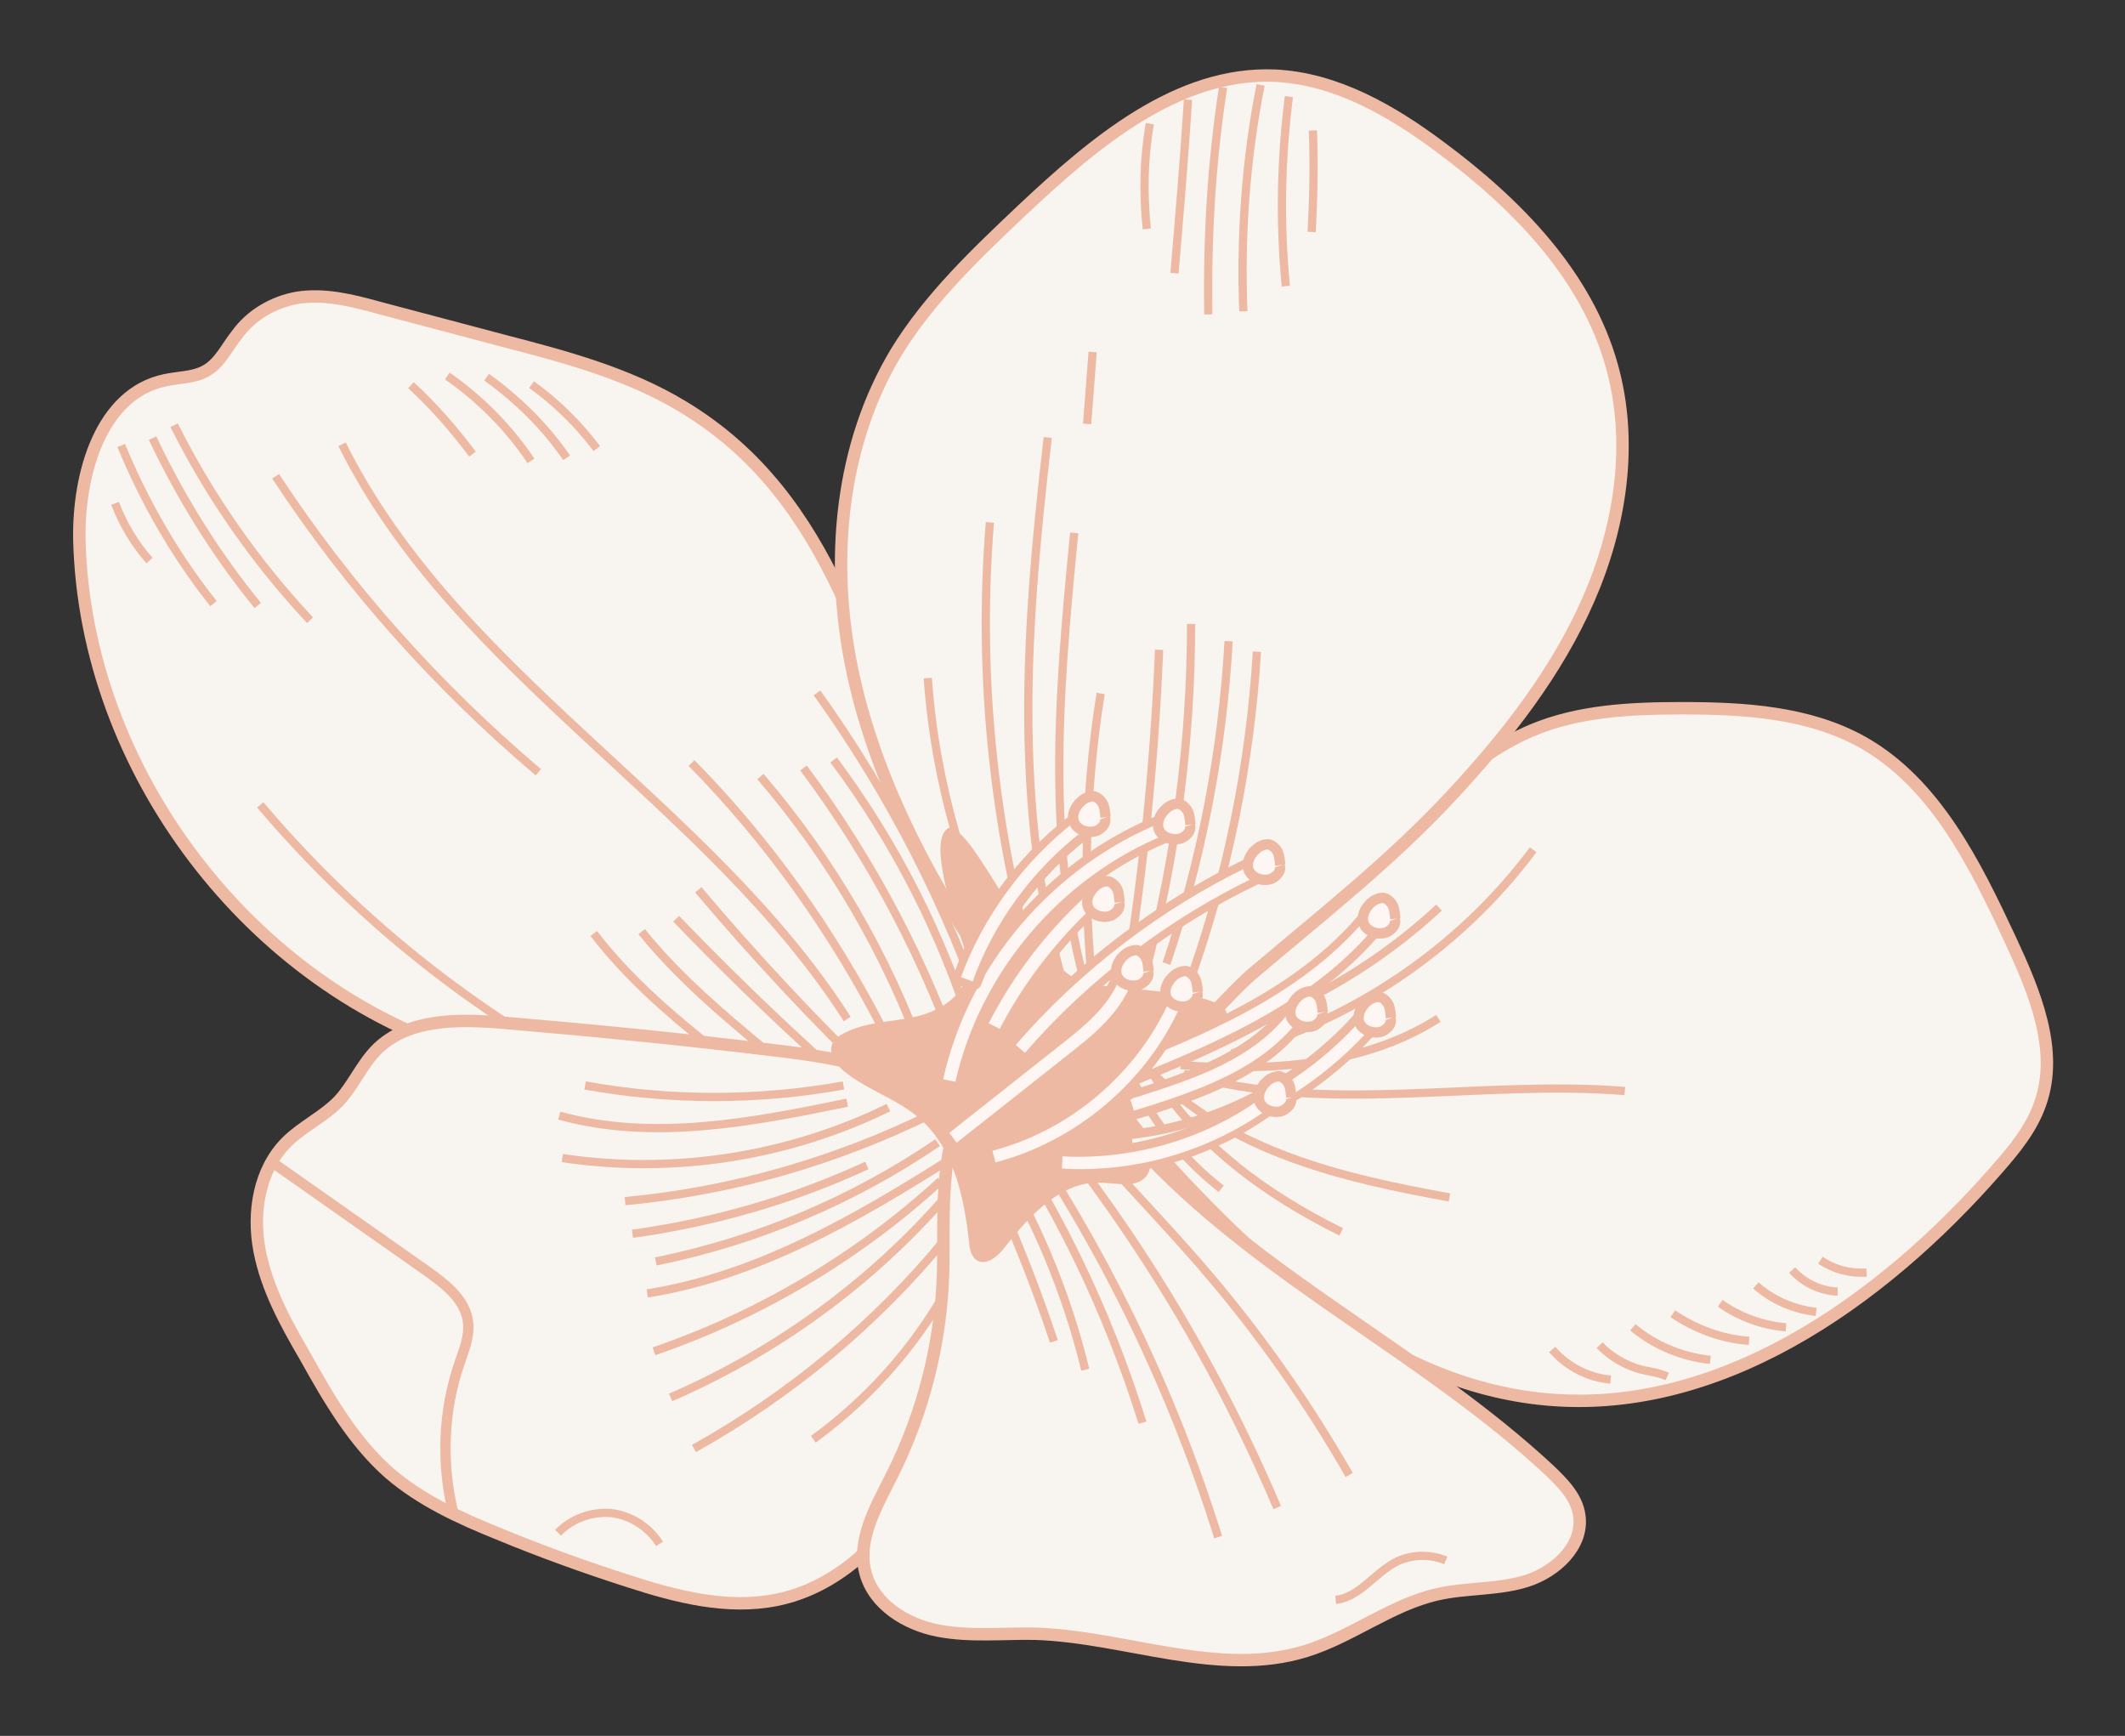 <?xml version="1.0" encoding="utf-8"?>
<!-- Generator: Adobe Illustrator 25.0.0, SVG Export Plug-In . SVG Version: 6.00 Build 0)  -->
<svg version="1.1" id="Layer_1" xmlns="http://www.w3.org/2000/svg" xmlns:xlink="http://www.w3.org/1999/xlink" x="0px" y="0px"
	 viewBox="0 0 34.54 28.21" style="enable-background:new 0 0 34.54 28.21;" xml:space="preserve">
<rect x="0" y="0" width="34.54" height="28.21" fill="#333333" stroke="none"/>
<style type="text/css">
	.st0{fill:#F8F5F1;stroke:#EEB9A2;stroke-width:0.202;stroke-miterlimit:10;}
	.st1{fill:none;stroke:#EEB9A2;stroke-width:0.134;stroke-miterlimit:10;}
	.st2{fill:none;stroke:#EEB9A2;stroke-width:0.168;stroke-miterlimit:10;}
	.st3{fill:#EEB9A2;}
	.st4{fill:#FDF6F2;}
	.st5{fill:#FDF6F2;stroke:#EEB9A2;stroke-width:0.168;stroke-miterlimit:10;}
</style>
<g>
	<path class="st0" d="M23.35,12.88c0.49-0.38,0.98-0.77,1.55-1.01c0.76-0.32,1.61-0.36,2.44-0.36c1,0,2.05,0.06,2.93,0.55
		c1.19,0.67,1.83,1.98,2.41,3.22c0.39,0.84,0.79,1.79,0.48,2.66c-0.14,0.4-0.41,0.73-0.69,1.05c-1.9,2.18-4.58,4.06-7.45,3.74
		c-2.62-0.29-4.69-2.29-6.45-4.26c-1.24-1.4,0.14-1.94,1.25-2.82C20.99,14.73,22.17,13.81,23.35,12.88z"/>
	<path class="st0" d="M11.1,6.61C10.21,6.07,9.19,5.8,8.19,5.54C7.51,5.36,6.83,5.18,6.15,5C5.72,4.88,5.27,4.77,4.83,4.84
		C4.44,4.91,4.08,5.12,3.85,5.44c-0.16,0.2-0.27,0.45-0.49,0.58c-0.2,0.12-0.45,0.11-0.68,0.16C1.64,6.4,1.27,7.7,1.29,8.77
		c0.09,3.74,2.78,7.28,6.36,8.36c1.64,0.5,3.39,0.51,5.11,0.52c0.86,0,1.79,0.1,2.65,0.01c0.92-0.1,0.99-0.23,0.85-1.19
		c-0.17-1.14-0.69-2.11-1.14-3.15C14.06,10.86,13.59,8.11,11.1,6.61z"/>
	<path class="st0" d="M23.61,12.91c0.88-0.95,1.69-1.98,2.21-3.17c0.52-1.19,0.73-2.54,0.38-3.79c-0.41-1.48-1.55-2.64-2.79-3.56
		c-0.79-0.59-1.69-1.11-2.68-1.16c-1.59-0.07-2.95,1.09-4.11,2.18c-0.75,0.71-1.51,1.43-2.05,2.31c-0.91,1.51-1.08,3.38-0.73,5.11
		c0.35,1.73,1.18,3.32,2.15,4.79c0.41,0.63,0.89,1.27,1.58,1.57c1.3,0.56,1.96-0.64,2.78-1.36C21.48,14.87,22.61,13.99,23.61,12.91z
		"/>
	<path class="st1" d="M5.56,7.22c1.85,3.73,5.97,5.83,8.21,9.34"/>
	<path class="st1" d="M4.48,7.74c1.18,1.8,2.63,3.42,4.27,4.81"/>
	<path class="st1" d="M11.24,12.4c1.24,1.26,2.28,2.72,3.09,4.29"/>
	<path class="st1" d="M26.41,17.73c-2.39-0.19-4.86,0.4-7.17-0.28"/>
	<path class="st1" d="M24.92,13.81c-1.2,1.61-2.96,2.8-4.9,3.31"/>
	<path class="st1" d="M21.8,20.02c-1.25-0.62-2.35-1.43-3.09-2.61c0.62,0.64,1.42,1.09,2.26,1.4c0.84,0.31,1.71,0.49,2.59,0.65"/>
	<path class="st1" d="M17.46,8.66c-0.26,2.67-0.51,5.45,0.38,7.99"/>
	<path class="st1" d="M17.03,7.11c-0.19,1.65-0.35,3.3-0.31,4.95c0.04,1.66,0.28,3.32,0.88,4.86"/>
	<path class="st1" d="M16.09,8.49c-0.21,2.57,0.08,5.18,0.83,7.64"/>
	<path class="st1" d="M15.08,11.02c0.12,1.7,0.61,3.38,1.4,4.89"/>
	<path class="st1" d="M12.36,12.62c1.16,1.35,2.07,2.92,2.67,4.6"/>
	<path class="st1" d="M13.28,11.26c1.19,1.66,2.13,3.5,2.78,5.43"/>
	<path class="st1" d="M13.55,12.35c1,1.34,1.77,2.85,2.26,4.44"/>
	<path class="st1" d="M13.06,12.48c1.12,1.5,2,3.17,2.6,4.95"/>
	<path class="st1" d="M11.35,14.46c0.92,1.09,1.89,2.13,2.92,3.12"/>
	<path class="st1" d="M10.99,14.93c0.73,0.76,1.49,1.5,2.27,2.21"/>
	<path class="st1" d="M10.43,15.14c0.66,0.82,1.49,1.49,2.3,2.16"/>
	<path class="st1" d="M9.65,15.17c0.69,0.9,1.59,1.6,2.48,2.29"/>
	<path class="st1" d="M4.23,13.08c1.43,1.69,3.17,3.13,5.11,4.21"/>
	<path class="st1" d="M8.64,6.25C9.04,6.54,9.4,6.89,9.7,7.29"/>
	<path class="st1" d="M7.91,6.13c0.5,0.36,0.95,0.8,1.3,1.31"/>
	<path class="st1" d="M7.27,6.11c0.53,0.37,1,0.84,1.36,1.38"/>
	<path class="st1" d="M6.68,6.26c0.37,0.34,0.7,0.72,1,1.12"/>
	<path class="st1" d="M2.83,6.91c0.58,1.16,1.33,2.23,2.21,3.17"/>
	<path class="st1" d="M2.48,7.12c0.46,0.97,1.03,1.89,1.71,2.72"/>
	<path class="st1" d="M1.97,7.24c0.38,0.92,0.88,1.79,1.5,2.57"/>
	<path class="st1" d="M1.87,8.18C2,8.52,2.19,8.84,2.43,9.11"/>
	<path class="st1" d="M21.34,2.12c0.02,0.55,0.01,1.1-0.02,1.65"/>
	<path class="st1" d="M20.95,1.57c-0.13,1.02-0.15,2.05-0.05,3.08"/>
	<path class="st1" d="M20.49,1.38c-0.24,1.21-0.33,2.45-0.28,3.68"/>
	<path class="st1" d="M19.88,1.42c-0.19,1.22-0.26,2.46-0.24,3.69"/>
	<path class="st1" d="M19.31,1.62c-0.06,0.94-0.14,1.88-0.22,2.82"/>
	<path class="st1" d="M18.69,2.01c-0.1,0.56-0.11,1.14-0.05,1.71"/>
	<path class="st1" d="M17.76,5.72c-0.03,0.39-0.06,0.78-0.09,1.17"/>
	<path class="st1" d="M18.84,10.56c-0.08,1.93-0.28,3.86-0.61,5.77"/>
	<path class="st1" d="M17.89,11.27c-0.28,1.75-0.3,3.54-0.07,5.29"/>
	<path class="st1" d="M19.36,10.14c0,1.9-0.25,3.79-0.73,5.62"/>
	<path class="st1" d="M19.97,10.42c-0.1,1.78-0.44,3.55-1.01,5.24"/>
	<path class="st1" d="M20.43,10.59c-0.11,1.83-0.48,3.65-1.1,5.38"/>
	<path class="st1" d="M23.39,14.75c-1.21,1.12-2.71,1.91-4.32,2.27"/>
	<path class="st1" d="M23.38,16.55c-1.22,0.78-2.75,0.86-4.19,0.76"/>
	<path class="st1" d="M30.34,20.68c-0.26,0.02-0.53-0.05-0.75-0.2"/>
	<path class="st1" d="M29.87,20.99c-0.28-0.01-0.55-0.14-0.74-0.35"/>
	<path class="st1" d="M29.52,21.32c-0.36-0.04-0.71-0.19-0.98-0.43"/>
	<path class="st1" d="M29.03,21.57c-0.38-0.03-0.76-0.17-1.07-0.39"/>
	<path class="st1" d="M28.43,21.79c-0.44-0.03-0.87-0.19-1.24-0.44"/>
	<path class="st1" d="M27.8,22.1c-0.46-0.05-0.9-0.23-1.26-0.53"/>
	<path class="st1" d="M27.1,22.37c-0.13-0.06-0.28-0.08-0.42-0.11c-0.26-0.07-0.5-0.21-0.68-0.4"/>
	<path class="st1" d="M26.18,22.42c-0.36-0.03-0.71-0.21-0.95-0.49"/>
	<path class="st1" d="M18.37,17.46c0.34,0.73,0.85,1.37,1.48,1.86"/>
	<path class="st1" d="M15.8,19.63c-0.03,0.47,0.01,0.95,0.12,1.41"/>
	<path class="st0" d="M12.43,17.05c-1.42-0.17-2.84-0.31-4.26-0.43c-0.72-0.06-1.53-0.07-2.04,0.43c-0.25,0.25-0.38,0.58-0.62,0.84
		c-0.25,0.26-0.6,0.42-0.85,0.67c-0.45,0.45-0.56,1.15-0.44,1.77c0.12,0.62,0.43,1.18,0.75,1.73c0.38,0.68,0.78,1.37,1.36,1.88
		c0.51,0.44,1.14,0.73,1.76,0.98c0.7,0.29,1.42,0.55,2.14,0.78c0.77,0.25,1.59,0.46,2.39,0.3c0.95-0.19,1.73-0.91,2.21-1.76
		c0.48-0.84,0.7-1.81,0.89-2.76c0.19-0.97,0.46-2.35-0.17-3.23C14.91,17.34,13.45,17.17,12.43,17.05z"/>
	<g>
		<path class="st1" d="M10.72,25.09c-0.17-0.27-0.46-0.46-0.78-0.5c-0.32-0.03-0.65,0.09-0.87,0.32"/>
		<path class="st1" d="M14.09,18.94c-1.21,0.56-2.5,0.93-3.81,1.11"/>
		<path class="st1" d="M15.24,18.57c-1.38,0.94-2.95,1.6-4.58,1.93"/>
		<path class="st1" d="M15.41,18.86c-1.52,0.96-3.12,1.88-4.89,2.16"/>
		<path class="st1" d="M15.29,19.19c-1.34,1.23-2.94,2.18-4.66,2.77"/>
		<path class="st1" d="M15.49,19.47c0.04-0.01,0.02-0.08-0.02-0.08c-0.04,0-0.07,0.03-0.1,0.06c-1.22,1.4-2.76,2.52-4.47,3.26"/>
		<path class="st1" d="M15.37,20.13c-1.13,1.38-2.53,2.54-4.09,3.41"/>
		<path class="st1" d="M15.15,18.1c-1.56,0.77-3.26,1.26-4.99,1.42"/>
		<path class="st1" d="M14.44,18c-1.63,0.8-3.5,1.09-5.3,0.82"/>
		<path class="st1" d="M13.77,17.92c-1.55,0.32-3.16,0.63-4.68,0.21"/>
		<path class="st1" d="M13.71,17.64c-1.39,0.25-2.82,0.25-4.2,0"/>
		<path class="st1" d="M15.57,20.61c-0.54,1.1-1.36,2.06-2.35,2.78"/>
	</g>
	<path class="st2" d="M4.44,18.9c0.83,0.58,1.66,1.17,2.49,1.75c0.31,0.22,0.65,0.48,0.68,0.86c0.02,0.22-0.07,0.43-0.14,0.64
		c-0.27,0.78-0.3,1.64-0.1,2.45"/>
	<g>
		<path class="st0" d="M25.18,23.89c0.22,0.21,0.45,0.44,0.49,0.74c0.07,0.49-0.38,0.91-0.85,1.06c-0.47,0.15-0.98,0.11-1.46,0.22
			c-0.75,0.17-1.39,0.69-2.13,0.92c-1.42,0.44-2.92-0.23-4.4-0.28c-0.53-0.01-1.06,0.05-1.58-0.05c-0.52-0.1-1.04-0.42-1.18-0.93
			c-0.15-0.54,0.17-1.08,0.42-1.58c0.52-1.03,0.81-2.18,0.84-3.33c0.03-1.06-0.17-2.89,1.11-3.37c1.04-0.39,1.67,0.93,2.28,1.56
			C20.63,20.83,23.18,22.03,25.18,23.89z"/>
		<g>
			<path class="st1" d="M23.5,25.36c-0.26-0.11-0.57-0.1-0.82,0.03c-0.34,0.18-0.59,0.57-0.97,0.61"/>
			<g>
				<path class="st1" d="M16.92,17.62c0.84,1.09,1.84,2.05,2.73,3.1c0.86,1.01,1.62,2.1,2.28,3.25"/>
				<path class="st1" d="M16.54,17.68c1.74,2.04,3.17,4.35,4.22,6.82"/>
				<path class="st1" d="M16.23,17.81c1.56,2.18,2.77,4.61,3.57,7.17"/>
				<path class="st1" d="M16.01,17.9c1.12,1.59,1.98,3.36,2.56,5.22"/>
				<path class="st1" d="M16.11,18.64c0.7,1.11,1.22,2.34,1.53,3.62"/>
				<path class="st1" d="M16.28,19.6c0.32,0.72,0.6,1.45,0.85,2.2"/>
			</g>
		</g>
	</g>
	<g>
		<path class="st3" d="M17.54,15.94c-0.97-0.51-1.66-2.43-2.11-2.49c-0.32,0.14-0.03,1.12,0.14,1.65c0.08,0.24,0.19,0.49,0.14,0.74
			c-0.07,0.38-0.48,0.61-0.86,0.69c-0.38,0.08-0.79,0.08-1.13,0.26c-0.08,0.04-0.15,0.09-0.19,0.17c-0.07,0.16,0.06,0.34,0.19,0.45
			c0.38,0.31,0.87,0.45,1.23,0.77c0.55,0.48,0.72,1.27,0.8,2c0.01,0.11,0.03,0.22,0.11,0.29c0.16,0.12,0.36-0.05,0.48-0.21
			c0.4-0.51,0.91-1.07,1.56-1.04c0.27,0.01,0.6,0.1,0.75-0.13c0.13-0.21-0.05-0.47-0.16-0.69c-0.2-0.43-0.06-0.97,0.29-1.28
			c0.22-0.2,1.12-0.29,1.16-0.61C20,16.05,17.87,16.11,17.54,15.94z"/>
	</g>
	<g>
		<g>
			<path class="st4" d="M15.31,17.6c0.38-1.95,1.74-3.56,3.51-4.28l0.16,0.22c-1.71,0.77-3,2.29-3.4,4.05
				c-0.01,0.03-0.03,0.05-0.07,0.05C15.51,17.65,15.31,17.6,15.31,17.6z"/>
			<path class="st3" d="M18.85,13.38l0.08,0.19c-1.69,0.69-3,2.23-3.4,4.01l-0.2-0.04C15.74,15.69,17.1,14.1,18.85,13.38
				 M18.85,13.25c-0.02,0-0.03,0-0.05,0.01c-1.79,0.73-3.17,2.36-3.6,4.25c-0.01,0.03,0,0.07,0.02,0.1
				c0.02,0.03,0.05,0.05,0.08,0.06l0.2,0.04c0.01,0,0.02,0,0.03,0c0.06,0,0.12-0.04,0.13-0.1c0.4-1.74,1.67-3.24,3.32-3.92
				c0.03-0.01,0.06-0.04,0.07-0.07c0.01-0.03,0.01-0.07,0-0.1l-0.08-0.19C18.95,13.28,18.9,13.25,18.85,13.25L18.85,13.25z"/>
		</g>
		<g>
			<path class="st4" d="M15.79,16.01l-0.19-0.07c0.32-1.08,0.98-1.99,1.82-2.64l0.22,0.17c-0.8,0.71-1.42,1.56-1.76,2.49
				c-0.01,0.03-0.04,0.04-0.06,0.04C15.81,16.02,15.8,16.01,15.79,16.01z"/>
			<path class="st3" d="M17.46,13.36l0.12,0.16c-0.8,0.62-1.43,1.48-1.77,2.43l-0.19-0.07C15.98,14.9,16.64,14,17.46,13.36
				 M17.46,13.23c-0.03,0-0.06,0.01-0.08,0.03c-0.85,0.66-1.52,1.57-1.88,2.58c-0.01,0.03-0.01,0.07,0,0.1
				c0.02,0.03,0.04,0.06,0.08,0.07l0.19,0.07c0.02,0.01,0.03,0.01,0.05,0.01c0.05,0,0.11-0.03,0.13-0.09
				c0.34-0.92,0.95-1.77,1.73-2.37c0.03-0.02,0.05-0.05,0.05-0.09c0-0.04-0.01-0.07-0.03-0.1l-0.12-0.16
				c-0.02-0.03-0.05-0.05-0.09-0.05C17.47,13.23,17.47,13.23,17.46,13.23L17.46,13.23z"/>
		</g>
		<g>
			<path class="st4" d="M15.55,18.64c-0.02,0-0.04-0.01-0.05-0.03l-0.12-0.16l1.82-1.52c0.36-0.29,0.77-0.61,0.94-1.05l0.27,0.03
				c-0.16,0.62-0.63,0.99-1,1.28l-1.81,1.43C15.58,18.63,15.56,18.64,15.55,18.64z"/>
			<path class="st3" d="M18.2,15.9l0.19,0.07c-0.19,0.51-0.66,0.88-1.03,1.17l-1.81,1.43l-0.12-0.16l1.81-1.43
				C17.61,16.69,18.02,16.36,18.2,15.9 M18.2,15.77c-0.05,0-0.11,0.03-0.13,0.09c-0.16,0.43-0.56,0.74-0.92,1.02l-1.81,1.43
				c-0.03,0.02-0.05,0.05-0.05,0.09c0,0.04,0.01,0.07,0.03,0.1l0.12,0.16c0.03,0.03,0.07,0.05,0.11,0.05c0.03,0,0.06-0.01,0.08-0.03
				l1.81-1.43c0.38-0.3,0.86-0.68,1.07-1.23c0.01-0.03,0.01-0.07,0-0.1c-0.01-0.03-0.04-0.06-0.07-0.07l-0.19-0.07
				C18.23,15.77,18.21,15.77,18.2,15.77L18.2,15.77z"/>
		</g>
		<g>
			<path class="st4" d="M16.66,17.18c-0.02,0-0.03-0.01-0.04-0.02l-0.15-0.13c1.05-1.31,2.37-2.33,3.83-3.02l0.18,0.21
				c-1.44,0.76-2.73,1.75-3.76,2.94C16.7,17.17,16.69,17.18,16.66,17.18C16.67,17.18,16.67,17.18,16.66,17.18z"/>
			<path class="st3" d="M20.32,14.07l0.09,0.18c-1.42,0.68-2.72,1.67-3.75,2.86l-0.15-0.13C17.56,15.77,18.88,14.76,20.32,14.07
				 M20.32,13.94c-0.02,0-0.04,0-0.06,0.01c-1.46,0.7-2.8,1.72-3.86,2.95c-0.05,0.06-0.04,0.14,0.01,0.19l0.15,0.13
				c0.02,0.02,0.06,0.03,0.09,0.03c0,0,0.01,0,0.01,0c0.04,0,0.07-0.02,0.09-0.05c1.02-1.18,2.3-2.16,3.7-2.83
				c0.07-0.03,0.1-0.11,0.06-0.18l-0.09-0.18c-0.02-0.03-0.04-0.06-0.08-0.07C20.35,13.94,20.34,13.94,20.32,13.94L20.32,13.94z"/>
		</g>
		<g>
			<path class="st4" d="M18.42,18.77c-0.02,0-0.03-0.01-0.04-0.02c-0.01-0.01-0.02-0.03-0.02-0.04l-0.02-0.2
				c1.44-0.23,2.78-0.91,3.71-1.95l0.24,0.13C21.3,17.88,19.9,18.61,18.42,18.77C18.43,18.77,18.42,18.77,18.42,18.77z"/>
			<path class="st3" d="M22.09,16.61l0.15,0.14c-0.98,1.08-2.37,1.8-3.82,1.96l-0.02-0.2C19.8,18.35,21.15,17.65,22.09,16.61
				 M22.09,16.47c-0.04,0-0.07,0.01-0.1,0.04c-0.92,1.02-2.24,1.7-3.61,1.85c-0.07,0.01-0.13,0.07-0.12,0.15l0.02,0.2
				c0,0.04,0.02,0.07,0.05,0.09c0.02,0.02,0.05,0.03,0.08,0.03c0,0,0.01,0,0.01,0c1.48-0.17,2.91-0.9,3.91-2
				c0.02-0.03,0.04-0.06,0.03-0.1c0-0.04-0.02-0.07-0.04-0.09l-0.15-0.14C22.16,16.49,22.13,16.47,22.09,16.47L22.09,16.47z"/>
		</g>
		<g>
			<path class="st4" d="M18.41,18.12c-0.02-0.01-0.03-0.02-0.03-0.04l-0.06-0.19c1.11-0.41,2.03-0.75,2.6-1.48l0.25,0.11
				c-0.61,0.91-1.59,1.26-2.71,1.61c-0.01,0-0.01,0-0.02,0C18.43,18.13,18.42,18.12,18.41,18.12z"/>
			<path class="st3" d="M20.96,16.44l0.16,0.12c-0.61,0.8-1.58,1.15-2.69,1.49l-0.06-0.19C19.45,17.53,20.39,17.2,20.96,16.44
				 M20.96,16.31c-0.04,0-0.08,0.02-0.11,0.05c-0.55,0.72-1.47,1.05-2.52,1.38c-0.07,0.02-0.11,0.1-0.09,0.17l0.06,0.19
				c0.01,0.03,0.03,0.06,0.07,0.08c0.02,0.01,0.04,0.02,0.06,0.02c0.01,0,0.03,0,0.04-0.01c1.13-0.35,2.12-0.71,2.75-1.54
				c0.02-0.03,0.03-0.06,0.03-0.1c0-0.04-0.02-0.07-0.05-0.09l-0.16-0.12C21.02,16.32,20.99,16.31,20.96,16.31L20.96,16.31z"/>
		</g>
		<g>
			<path class="st4" d="M18.19,17.65c-0.02-0.01-0.03-0.02-0.04-0.04l-0.08-0.19c1.42-0.65,2.98-1.28,4.02-2.48l0.25,0.12
				c-1.08,1.35-2.69,2-4.1,2.58c-0.01,0-0.02,0.01-0.03,0.01S18.2,17.65,18.19,17.65z"/>
			<path class="st3" d="M22.15,14.99l0.15,0.13c-1.08,1.25-2.68,1.89-4.09,2.46l-0.08-0.19C19.53,16.84,21.1,16.2,22.15,14.99
				 M22.15,14.86C22.15,14.86,22.15,14.86,22.15,14.86c-0.04,0-0.08,0.02-0.1,0.05c-1.03,1.19-2.58,1.82-3.96,2.37
				c-0.07,0.03-0.1,0.11-0.07,0.17l0.08,0.19c0.01,0.03,0.04,0.06,0.07,0.07c0.02,0.01,0.03,0.01,0.05,0.01c0.02,0,0.03,0,0.05-0.01
				c1.42-0.58,3.04-1.23,4.14-2.5c0.05-0.06,0.04-0.14-0.01-0.19l-0.15-0.13C22.22,14.87,22.19,14.86,22.15,14.86L22.15,14.86z"/>
		</g>
		<g>
			<path class="st4" d="M16.21,16.78l-0.18-0.09c0.38-0.87,0.91-1.57,1.56-2.17l0.23,0.15c-0.62,0.67-1.13,1.33-1.52,2.08
				c-0.01,0.02-0.04,0.04-0.06,0.04C16.23,16.78,16.22,16.78,16.21,16.78z"/>
			<path class="st3" d="M17.64,14.57l0.14,0.15c-0.62,0.58-1.14,1.25-1.53,2l-0.18-0.09C16.47,15.85,17,15.16,17.64,14.57
				 M17.64,14.43c-0.03,0-0.07,0.01-0.09,0.04c-0.65,0.6-1.19,1.31-1.6,2.09c-0.03,0.07-0.01,0.15,0.06,0.18l0.18,0.09
				c0.02,0.01,0.04,0.02,0.06,0.02c0.01,0,0.03,0,0.04-0.01c0.03-0.01,0.06-0.03,0.08-0.07c0.39-0.74,0.89-1.4,1.5-1.97
				c0.05-0.05,0.06-0.14,0.01-0.19l-0.14-0.15C17.71,14.45,17.68,14.43,17.64,14.43L17.64,14.43z"/>
		</g>
		<g>
			<path class="st4" d="M16.18,18.96c-0.01,0-0.02,0-0.03-0.01c-0.02-0.01-0.03-0.02-0.03-0.04l-0.05-0.19
				c1.28-0.4,2.37-1.32,2.88-2.48l0.27,0.05c-0.52,1.34-1.69,2.33-3.02,2.67C16.19,18.96,16.18,18.96,16.18,18.96z"/>
			<path class="st3" d="M19.01,16.26l0.18,0.08c-0.55,1.24-1.7,2.21-3.01,2.55l-0.05-0.19C17.38,18.38,18.48,17.45,19.01,16.26
				 M19.01,16.13c-0.02,0-0.03,0-0.05,0.01c-0.03,0.01-0.06,0.04-0.07,0.07c-0.51,1.14-1.58,2.05-2.79,2.36
				c-0.07,0.02-0.12,0.09-0.1,0.16l0.05,0.19c0.02,0.06,0.07,0.1,0.13,0.1c0.01,0,0.02,0,0.03,0c1.35-0.34,2.54-1.35,3.1-2.62
				c0.03-0.07,0-0.15-0.07-0.18l-0.18-0.08C19.04,16.13,19.03,16.13,19.01,16.13L19.01,16.13z"/>
		</g>
		<path class="st5" d="M22.67,14.94c0.03,0.09-0.05,0.17-0.13,0.21c-0.13,0.05-0.31,0-0.37-0.13c-0.06-0.14,0.04-0.31,0.17-0.39
			c0.04-0.02,0.09-0.04,0.14-0.04c0.07,0.01,0.13,0.07,0.16,0.13c0.03,0.07,0.03,0.14,0.04,0.21"/>
		<path class="st5" d="M20.8,14.07c0.03,0.09-0.05,0.17-0.13,0.21c-0.13,0.05-0.31,0-0.37-0.13c-0.06-0.14,0.04-0.31,0.17-0.39
			c0.04-0.02,0.09-0.04,0.14-0.04c0.07,0.01,0.13,0.07,0.16,0.13c0.03,0.07,0.03,0.14,0.04,0.21"/>
		<path class="st5" d="M22.6,16.55c0.03,0.09-0.05,0.17-0.13,0.21c-0.13,0.05-0.31,0-0.37-0.13c-0.06-0.14,0.04-0.31,0.17-0.39
			c0.04-0.02,0.09-0.04,0.14-0.04c0.07,0.01,0.13,0.07,0.16,0.13c0.03,0.07,0.03,0.14,0.04,0.21"/>
		<path class="st5" d="M19.34,13.41c0.03,0.09-0.05,0.17-0.13,0.21c-0.13,0.05-0.31,0-0.37-0.13c-0.06-0.14,0.04-0.31,0.17-0.39
			c0.04-0.02,0.09-0.04,0.14-0.04c0.07,0.01,0.13,0.07,0.16,0.13c0.03,0.07,0.03,0.14,0.04,0.21"/>
		<path class="st5" d="M17.96,13.29c0.03,0.09-0.05,0.17-0.13,0.21c-0.13,0.05-0.31,0-0.37-0.13c-0.06-0.14,0.04-0.31,0.17-0.39
			c0.04-0.02,0.09-0.04,0.14-0.04c0.07,0.01,0.13,0.07,0.16,0.13c0.03,0.07,0.03,0.14,0.04,0.21"/>
		<path class="st5" d="M18.19,14.67c0.03,0.09-0.05,0.17-0.13,0.21c-0.13,0.05-0.31,0-0.37-0.13c-0.06-0.14,0.04-0.31,0.17-0.39
			c0.04-0.02,0.09-0.04,0.14-0.04c0.07,0.01,0.13,0.07,0.16,0.13c0.03,0.07,0.03,0.14,0.04,0.21"/>
		<path class="st5" d="M19.46,16.13c0.03,0.09-0.05,0.17-0.13,0.21c-0.13,0.05-0.31,0-0.37-0.13c-0.06-0.14,0.04-0.31,0.17-0.39
			c0.04-0.02,0.09-0.04,0.14-0.04c0.07,0.01,0.13,0.07,0.16,0.13c0.03,0.07,0.03,0.14,0.04,0.21"/>
		<path class="st5" d="M21.49,16.46c0.03,0.09-0.05,0.17-0.13,0.21c-0.13,0.05-0.31,0-0.37-0.13c-0.06-0.14,0.04-0.31,0.17-0.39
			c0.04-0.02,0.09-0.04,0.14-0.04c0.07,0.01,0.13,0.07,0.16,0.13c0.03,0.07,0.03,0.14,0.04,0.21"/>
		<path class="st5" d="M18.66,15.79c0.03,0.09-0.05,0.17-0.13,0.21c-0.13,0.05-0.31,0-0.37-0.13c-0.06-0.14,0.04-0.31,0.17-0.39
			c0.04-0.02,0.09-0.04,0.14-0.04c0.07,0.01,0.13,0.07,0.16,0.13c0.03,0.07,0.03,0.14,0.04,0.21"/>
		<g>
			<path class="st4" d="M17.56,19.06c-0.1,0-0.21,0-0.31-0.01l-0.05-0.27c0.15-0.05,0.25-0.05,0.34-0.05c0.01,0,0.02,0,0.03,0
				c1.01,0,2.02-0.32,2.84-0.89l0.21,0.18C19.71,18.72,18.64,19.06,17.56,19.06L17.56,19.06z"/>
			<path class="st3" d="M20.44,17.89l0.12,0.17c-0.88,0.61-1.93,0.94-2.99,0.94c-0.1,0-0.21,0-0.31-0.01l0.01-0.2
				c0.1,0.01,0.2,0.01,0.3,0.01C18.58,18.79,19.6,18.48,20.44,17.89 M20.44,17.75c-0.03,0-0.05,0.01-0.08,0.02
				c-0.81,0.57-1.81,0.88-2.8,0.88c-0.1,0-0.19,0-0.29-0.01c0,0-0.01,0-0.01,0c-0.03,0-0.06,0.01-0.09,0.03
				c-0.03,0.02-0.04,0.06-0.04,0.09l-0.01,0.2c0,0.07,0.05,0.14,0.13,0.14c0.11,0.01,0.21,0.01,0.32,0.01
				c1.09,0,2.18-0.34,3.07-0.97c0.06-0.04,0.08-0.13,0.03-0.19l-0.12-0.17c-0.02-0.03-0.05-0.05-0.09-0.06
				C20.45,17.75,20.45,17.75,20.44,17.75L20.44,17.75z"/>
		</g>
		<path class="st5" d="M20.98,17.84c0.03,0.09-0.05,0.17-0.13,0.21c-0.13,0.05-0.31,0-0.37-0.13c-0.06-0.14,0.04-0.31,0.17-0.39
			c0.04-0.02,0.09-0.04,0.14-0.04c0.07,0.01,0.13,0.07,0.16,0.13c0.03,0.07,0.03,0.14,0.04,0.21"/>
	</g>
</g>
</svg>
